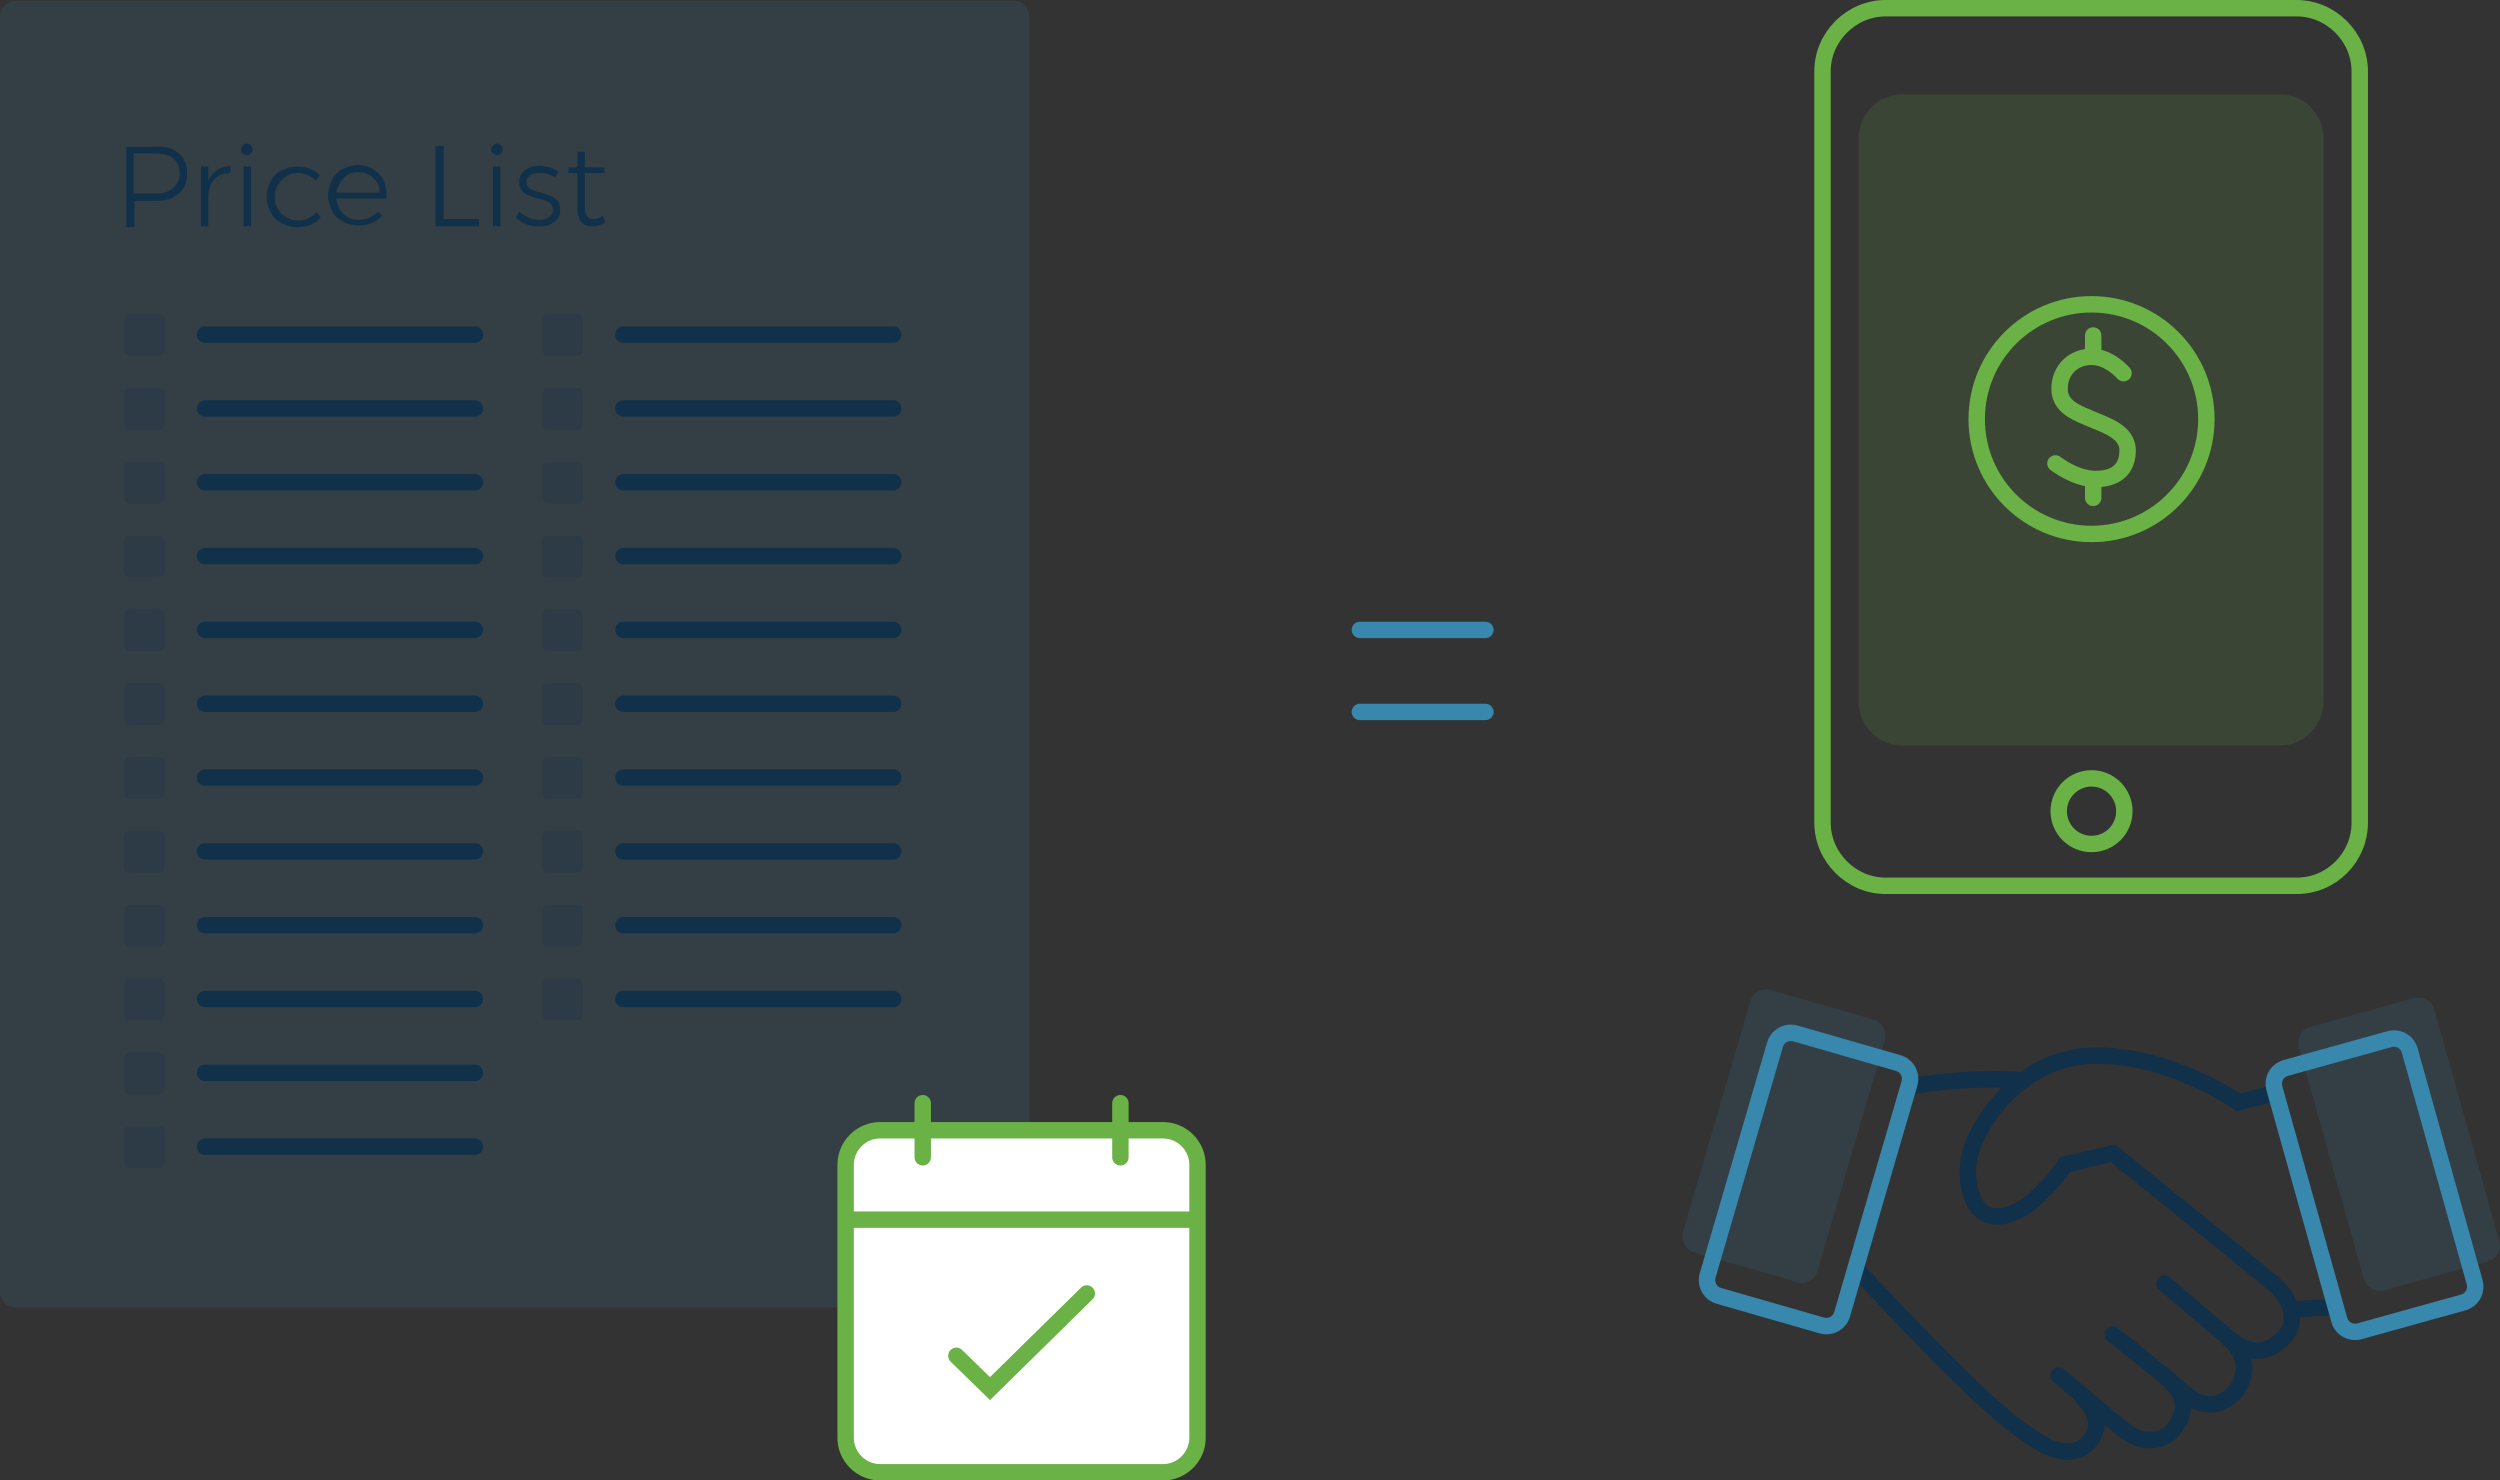 <?xml version="1.0" encoding="utf-8"?>
<!-- Generator: Adobe Illustrator 21.1.0, SVG Export Plug-In . SVG Version: 6.00 Build 0)  -->
<svg version="1.1" id="Calque_1" xmlns="http://www.w3.org/2000/svg" xmlns:xlink="http://www.w3.org/1999/xlink" x="0px" y="0px"
	 viewBox="0 0 304.8 180.5" style="enable-background:new 0 0 304.8 180.5;" xml:space="preserve">
<rect x="0" y="0" width="304.8" height="180.5" fill="#333333" stroke="none"/>
<style type="text/css">
	.st0{opacity:0.15;fill:#3888AD;}
	.st1{fill:#113049;}
	.st2{fill:none;stroke:#113049;stroke-width:2;stroke-linecap:round;stroke-linejoin:round;stroke-miterlimit:10;}
	.st3{opacity:0.2;fill:#113049;}
	.st4{fill:none;stroke:#3888AD;stroke-width:2;stroke-linecap:round;stroke-miterlimit:10;}
	.st5{fill:#FFFFFF;}
	.st6{fill:none;stroke:#6BB246;stroke-width:2;stroke-miterlimit:10;}
	.st7{fill:none;stroke:#6BB246;stroke-width:2;stroke-linecap:round;stroke-miterlimit:10;}
	.st8{fill:none;stroke:#113049;stroke-width:2;stroke-linecap:round;stroke-miterlimit:10;}
	.st9{opacity:0.15;fill:#6BB246;}
	.st10{fill:none;stroke:#6BB246;stroke-width:2;stroke-linecap:round;stroke-linejoin:round;stroke-miterlimit:10;}
</style>
<path class="st0" d="M123.7,159.4H1.9c-1.1,0-1.9-0.9-1.9-1.9V2C0,1,0.9,0.1,1.9,0.1h121.7c1.1,0,1.9,0.9,1.9,1.9v155.4
	C125.6,158.5,124.7,159.4,123.7,159.4z"/>
<g>
	<path class="st1" d="M21.8,18.7c0.7,0.6,1,1.4,1,2.4c0,1.1-0.3,1.9-1,2.5s-1.6,0.9-2.8,0.9h-2.6v3.2h-1v-9.8H19
		C20.2,17.8,21.1,18.1,21.8,18.7z M21.1,22.9c0.5-0.4,0.8-1,0.8-1.8c0-0.8-0.3-1.4-0.8-1.8c-0.5-0.4-1.2-0.6-2.2-0.6h-2.6v4.9h2.6
		C19.9,23.6,20.6,23.4,21.1,22.9z"/>
	<path class="st1" d="M26.5,20.7c0.5-0.3,1-0.4,1.6-0.5v0.9c-0.8,0-1.4,0.2-1.9,0.7s-0.7,1.1-0.8,1.9v3.9h-0.9v-7.3h0.9V22
		C25.7,21.4,26.1,21,26.5,20.7z"/>
	<path class="st1" d="M30.6,17.7c0.1,0.1,0.2,0.3,0.2,0.5c0,0.2-0.1,0.3-0.2,0.5s-0.3,0.2-0.5,0.2c-0.2,0-0.3-0.1-0.5-0.2
		s-0.2-0.3-0.2-0.5c0-0.2,0.1-0.3,0.2-0.5c0.1-0.1,0.3-0.2,0.5-0.2C30.3,17.5,30.5,17.6,30.6,17.7z M29.7,20.3h0.9v7.3h-0.9V20.3z"
		/>
	<path class="st1" d="M36.3,21.1c-0.5,0-1,0.1-1.4,0.4c-0.4,0.2-0.7,0.6-1,1c-0.2,0.4-0.4,0.9-0.4,1.5c0,0.6,0.1,1.1,0.4,1.5
		c0.2,0.4,0.6,0.8,1,1c0.4,0.2,0.9,0.4,1.4,0.4c0.5,0,0.9-0.1,1.3-0.3c0.4-0.2,0.7-0.4,1-0.7l0.5,0.6c-0.3,0.4-0.7,0.7-1.2,0.9
		s-1,0.3-1.7,0.3c-0.7,0-1.3-0.2-1.9-0.5c-0.6-0.3-1-0.8-1.3-1.3c-0.3-0.6-0.5-1.2-0.5-1.9c0-0.7,0.2-1.3,0.5-1.9
		c0.3-0.6,0.7-1,1.3-1.3c0.6-0.3,1.2-0.5,1.9-0.5c0.6,0,1.1,0.1,1.6,0.3c0.5,0.2,0.9,0.4,1.2,0.8l-0.5,0.6
		C37.9,21.4,37.1,21.1,36.3,21.1z"/>
	<path class="st1" d="M46.3,21.3c0.6,0.7,0.9,1.7,0.8,2.9H41c0.1,0.8,0.4,1.4,0.9,1.9s1.1,0.7,1.9,0.7c0.5,0,0.9-0.1,1.3-0.3
		s0.7-0.4,1-0.7l0.5,0.5c-0.4,0.4-0.8,0.7-1.3,0.9c-0.5,0.2-1,0.3-1.6,0.3c-0.7,0-1.3-0.2-1.9-0.5c-0.6-0.3-1-0.7-1.3-1.3
		c-0.3-0.6-0.5-1.2-0.5-1.9c0-0.7,0.2-1.3,0.5-1.9c0.3-0.6,0.7-1,1.3-1.3c0.6-0.3,1.2-0.5,1.9-0.5C44.8,20.2,45.7,20.6,46.3,21.3z
		 M46.3,23.5c0-0.8-0.3-1.4-0.8-1.8c-0.5-0.5-1.1-0.7-1.8-0.7c-0.7,0-1.4,0.2-1.8,0.7s-0.8,1.1-0.9,1.8H46.3z"/>
	<path class="st1" d="M53.1,17.8h1v8.9h4.3v0.9h-5.3V17.8z"/>
	<path class="st1" d="M61.1,17.7c0.1,0.1,0.2,0.3,0.2,0.5c0,0.2-0.1,0.3-0.2,0.5s-0.3,0.2-0.5,0.2c-0.2,0-0.3-0.1-0.5-0.2
		s-0.2-0.3-0.2-0.5c0-0.2,0.1-0.3,0.2-0.5c0.1-0.1,0.3-0.2,0.5-0.2C60.8,17.5,60.9,17.6,61.1,17.7z M60.1,20.3h0.9v7.3h-0.9V20.3z"
		/>
	<path class="st1" d="M66.7,21.2c-0.3-0.1-0.7-0.1-1-0.1c-0.5,0-0.8,0.1-1.1,0.3s-0.4,0.5-0.4,0.8c0,0.3,0.1,0.5,0.2,0.6
		c0.2,0.2,0.3,0.3,0.6,0.4c0.2,0.1,0.5,0.2,1,0.3c0.5,0.1,0.9,0.3,1.2,0.4c0.3,0.1,0.6,0.4,0.8,0.6c0.2,0.3,0.3,0.6,0.3,1.1
		c0,0.7-0.3,1.2-0.8,1.5c-0.5,0.4-1.1,0.5-1.9,0.5c-0.5,0-1-0.1-1.5-0.3c-0.5-0.2-0.9-0.4-1.2-0.8l0.4-0.7c0.3,0.3,0.7,0.5,1.1,0.7
		c0.4,0.2,0.9,0.3,1.3,0.3c0.5,0,0.9-0.1,1.2-0.3c0.3-0.2,0.5-0.5,0.5-0.9c0-0.3-0.1-0.5-0.2-0.7s-0.4-0.3-0.6-0.4
		c-0.2-0.1-0.6-0.2-1-0.3c-0.5-0.1-0.9-0.3-1.2-0.4c-0.3-0.1-0.6-0.3-0.8-0.6s-0.3-0.6-0.3-1c0-0.6,0.2-1.1,0.7-1.5
		c0.5-0.3,1.1-0.5,1.8-0.5c0.4,0,0.8,0.1,1.2,0.2c0.4,0.1,0.7,0.3,1.1,0.5l-0.4,0.7C67.3,21.4,67,21.3,66.7,21.2z"/>
	<path class="st1" d="M73.8,27.1c-0.5,0.3-1,0.5-1.6,0.5c-0.6,0-1-0.2-1.3-0.5c-0.3-0.3-0.5-0.9-0.5-1.6v-4.4h-1.1l0-0.7h1.1v-1.9
		h0.9v1.9l2.4,0v0.7h-2.4v4.2c0,0.9,0.3,1.4,1,1.4c0.4,0,0.8-0.1,1.2-0.4L73.8,27.1z"/>
</g>
<g>
	<line class="st2" x1="25" y1="40.8" x2="57.9" y2="40.8"/>
	<path class="st3" d="M19.4,43.4h-3.6c-0.4,0-0.7-0.3-0.7-0.7V39c0-0.4,0.3-0.7,0.7-0.7h3.6c0.4,0,0.7,0.3,0.7,0.7v3.6
		C20.1,43,19.8,43.4,19.4,43.4z"/>
</g>
<g>
	<line class="st2" x1="25" y1="49.8" x2="57.9" y2="49.8"/>
	<path class="st3" d="M19.4,52.4h-3.6c-0.4,0-0.7-0.3-0.7-0.7V48c0-0.4,0.3-0.7,0.7-0.7h3.6c0.4,0,0.7,0.3,0.7,0.7v3.6
		C20.1,52,19.8,52.4,19.4,52.4z"/>
</g>
<g>
	<line class="st2" x1="25" y1="58.8" x2="57.9" y2="58.8"/>
	<path class="st3" d="M19.4,61.4h-3.6c-0.4,0-0.7-0.3-0.7-0.7V57c0-0.4,0.3-0.7,0.7-0.7h3.6c0.4,0,0.7,0.3,0.7,0.7v3.6
		C20.1,61,19.8,61.4,19.4,61.4z"/>
</g>
<g>
	<line class="st2" x1="25" y1="67.8" x2="57.9" y2="67.8"/>
	<path class="st3" d="M19.4,70.4h-3.6c-0.4,0-0.7-0.3-0.7-0.7V66c0-0.4,0.3-0.7,0.7-0.7h3.6c0.4,0,0.7,0.3,0.7,0.7v3.6
		C20.1,70,19.8,70.4,19.4,70.4z"/>
</g>
<g>
	<line class="st2" x1="25" y1="76.8" x2="57.9" y2="76.8"/>
	<path class="st3" d="M19.4,79.4h-3.6c-0.4,0-0.7-0.3-0.7-0.7V75c0-0.4,0.3-0.7,0.7-0.7h3.6c0.4,0,0.7,0.3,0.7,0.7v3.6
		C20.1,79,19.8,79.4,19.4,79.4z"/>
</g>
<g>
	<line class="st2" x1="25" y1="85.8" x2="57.9" y2="85.8"/>
	<path class="st3" d="M19.4,88.4h-3.6c-0.4,0-0.7-0.3-0.7-0.7V84c0-0.4,0.3-0.7,0.7-0.7h3.6c0.4,0,0.7,0.3,0.7,0.7v3.6
		C20.1,88,19.8,88.4,19.4,88.4z"/>
</g>
<g>
	<line class="st2" x1="25" y1="94.8" x2="57.9" y2="94.8"/>
	<path class="st3" d="M19.4,97.4h-3.6c-0.4,0-0.7-0.3-0.7-0.7V93c0-0.4,0.3-0.7,0.7-0.7h3.6c0.4,0,0.7,0.3,0.7,0.7v3.6
		C20.1,97,19.8,97.4,19.4,97.4z"/>
</g>
<g>
	<line class="st2" x1="25" y1="103.8" x2="57.9" y2="103.8"/>
	<path class="st3" d="M19.4,106.4h-3.6c-0.4,0-0.7-0.3-0.7-0.7V102c0-0.4,0.3-0.7,0.7-0.7h3.6c0.4,0,0.7,0.3,0.7,0.7v3.6
		C20.1,106,19.8,106.4,19.4,106.4z"/>
</g>
<g>
	<line class="st2" x1="25" y1="112.8" x2="57.9" y2="112.8"/>
	<path class="st3" d="M19.4,115.4h-3.6c-0.4,0-0.7-0.3-0.7-0.7V111c0-0.4,0.3-0.7,0.7-0.7h3.6c0.4,0,0.7,0.3,0.7,0.7v3.6
		C20.1,115,19.8,115.4,19.4,115.4z"/>
</g>
<g>
	<line class="st2" x1="25" y1="121.8" x2="57.9" y2="121.8"/>
	<path class="st3" d="M19.4,124.4h-3.6c-0.4,0-0.7-0.3-0.7-0.7V120c0-0.4,0.3-0.7,0.7-0.7h3.6c0.4,0,0.7,0.3,0.7,0.7v3.6
		C20.1,124,19.8,124.4,19.4,124.4z"/>
</g>
<g>
	<line class="st2" x1="25" y1="130.8" x2="57.9" y2="130.8"/>
	<path class="st3" d="M19.4,133.4h-3.6c-0.4,0-0.7-0.3-0.7-0.7V129c0-0.4,0.3-0.7,0.7-0.7h3.6c0.4,0,0.7,0.3,0.7,0.7v3.6
		C20.1,133,19.8,133.4,19.4,133.4z"/>
</g>
<g>
	<line class="st2" x1="25" y1="139.8" x2="57.9" y2="139.8"/>
	<path class="st3" d="M19.4,142.4h-3.6c-0.4,0-0.7-0.3-0.7-0.7V138c0-0.4,0.3-0.7,0.7-0.7h3.6c0.4,0,0.7,0.3,0.7,0.7v3.6
		C20.1,142,19.8,142.4,19.4,142.4z"/>
</g>
<g>
	<line class="st2" x1="76" y1="40.8" x2="108.9" y2="40.8"/>
	<path class="st3" d="M70.4,43.4h-3.6c-0.4,0-0.7-0.3-0.7-0.7V39c0-0.4,0.3-0.7,0.7-0.7h3.6c0.4,0,0.7,0.3,0.7,0.7v3.6
		C71.1,43,70.8,43.4,70.4,43.4z"/>
</g>
<g>
	<line class="st2" x1="76" y1="49.8" x2="108.9" y2="49.8"/>
	<path class="st3" d="M70.4,52.4h-3.6c-0.4,0-0.7-0.3-0.7-0.7V48c0-0.4,0.3-0.7,0.7-0.7h3.6c0.4,0,0.7,0.3,0.7,0.7v3.6
		C71.1,52,70.8,52.4,70.4,52.4z"/>
</g>
<g>
	<line class="st2" x1="76" y1="58.8" x2="108.9" y2="58.8"/>
	<path class="st3" d="M70.4,61.4h-3.6c-0.4,0-0.7-0.3-0.7-0.7V57c0-0.4,0.3-0.7,0.7-0.7h3.6c0.4,0,0.7,0.3,0.7,0.7v3.6
		C71.1,61,70.8,61.4,70.4,61.4z"/>
</g>
<g>
	<line class="st2" x1="76" y1="67.8" x2="108.9" y2="67.8"/>
	<path class="st3" d="M70.4,70.4h-3.6c-0.4,0-0.7-0.3-0.7-0.7V66c0-0.4,0.3-0.7,0.7-0.7h3.6c0.4,0,0.7,0.3,0.7,0.7v3.6
		C71.1,70,70.8,70.4,70.4,70.4z"/>
</g>
<g>
	<line class="st2" x1="76" y1="76.8" x2="108.9" y2="76.8"/>
	<path class="st3" d="M70.4,79.4h-3.6c-0.4,0-0.7-0.3-0.7-0.7V75c0-0.4,0.3-0.7,0.7-0.7h3.6c0.4,0,0.7,0.3,0.7,0.7v3.6
		C71.1,79,70.8,79.4,70.4,79.4z"/>
</g>
<g>
	<line class="st2" x1="76" y1="85.8" x2="108.9" y2="85.8"/>
	<path class="st3" d="M70.4,88.4h-3.6c-0.4,0-0.7-0.3-0.7-0.7V84c0-0.4,0.3-0.7,0.7-0.7h3.6c0.4,0,0.7,0.3,0.7,0.7v3.6
		C71.1,88,70.8,88.4,70.4,88.4z"/>
</g>
<g>
	<line class="st2" x1="76" y1="94.8" x2="108.9" y2="94.8"/>
	<path class="st3" d="M70.4,97.4h-3.6c-0.4,0-0.7-0.3-0.7-0.7V93c0-0.4,0.3-0.7,0.7-0.7h3.6c0.4,0,0.7,0.3,0.7,0.7v3.6
		C71.1,97,70.8,97.4,70.4,97.4z"/>
</g>
<g>
	<line class="st2" x1="76" y1="103.8" x2="108.9" y2="103.8"/>
	<path class="st3" d="M70.4,106.4h-3.6c-0.4,0-0.7-0.3-0.7-0.7V102c0-0.4,0.3-0.7,0.7-0.7h3.6c0.4,0,0.7,0.3,0.7,0.7v3.6
		C71.1,106,70.8,106.4,70.4,106.4z"/>
</g>
<g>
	<line class="st2" x1="76" y1="112.8" x2="108.9" y2="112.8"/>
	<path class="st3" d="M70.4,115.4h-3.6c-0.4,0-0.7-0.3-0.7-0.7V111c0-0.4,0.3-0.7,0.7-0.7h3.6c0.4,0,0.7,0.3,0.7,0.7v3.6
		C71.1,115,70.8,115.4,70.4,115.4z"/>
</g>
<g>
	<line class="st2" x1="76" y1="121.8" x2="108.9" y2="121.8"/>
	<path class="st3" d="M70.4,124.4h-3.6c-0.4,0-0.7-0.3-0.7-0.7V120c0-0.4,0.3-0.7,0.7-0.7h3.6c0.4,0,0.7,0.3,0.7,0.7v3.6
		C71.1,124,70.8,124.4,70.4,124.4z"/>
</g>
<g>
	<g>
		<line class="st4" x1="181.1" y1="86.8" x2="165.8" y2="86.8"/>
	</g>
	<g>
		<line class="st4" x1="181.1" y1="76.8" x2="165.8" y2="76.8"/>
	</g>
</g>
<g>
	<path class="st5" d="M142.2,179.5h-35.3c-2.1,0-3.8-1.7-3.8-3.8v-34.2c0-2.1,1.7-3.8,3.8-3.8h35.3c2.1,0,3.8,1.7,3.8,3.8v34.2
		C146,177.8,144.3,179.5,142.2,179.5z"/>
	<path class="st6" d="M141.8,179.5h-34.5c-2.3,0-4.2-1.9-4.2-4.2V142c0-2.3,1.9-4.2,4.2-4.2h34.5c2.3,0,4.2,1.9,4.2,4.2v33.3
		C146,177.6,144.1,179.5,141.8,179.5z"/>
	<line class="st6" x1="103.2" y1="148.7" x2="146" y2="148.7"/>
	<g>
		<line class="st7" x1="112.5" y1="134.5" x2="112.5" y2="141.1"/>
		<line class="st7" x1="136.6" y1="134.5" x2="136.6" y2="141.1"/>
	</g>
	<polyline class="st7" points="116.6,165.3 120.7,169.3 132.5,157.7 	"/>
</g>
<g>
	<path class="st0" d="M303.3,153.8l-12.6,3.5c-1.1,0.3-2.2-0.3-2.5-1.4l-7.9-28.2c-0.3-1.1,0.3-2.2,1.4-2.5l12.6-3.5
		c1.1-0.3,2.2,0.3,2.5,1.4l7.9,28.2C305,152.4,304.4,153.5,303.3,153.8z"/>
	<path class="st0" d="M219.1,156.3l-12.5-3.6c-1.1-0.3-1.7-1.4-1.4-2.5l8.2-28.1c0.3-1.1,1.4-1.7,2.5-1.4l12.5,3.6
		c1.1,0.3,1.7,1.4,1.4,2.5l-8.2,28.1C221.3,156,220.2,156.7,219.1,156.3z"/>
	<path class="st8" d="M276.8,133.4l-3.9,1c0,0-8.1-5.7-17.2-5.7c-9.1,0-14.2,7.7-15.4,11.6s0.3,11.3,7.2,6.4c0,0,2.5-2.1,4.3-4.7
		l5.8-1.4c0,0,17.7,14.3,19.8,16.1c2.1,1.8,2.8,4.7,1,6.4c-1.8,1.8-3.8,2.4-6.7,0c-2.9-2.4-7.8-6.6-7.8-6.6"/>
	<path class="st8" d="M233.2,132.4c0,0,6.6-1.2,13.5-0.7"/>
	<path class="st8" d="M226.8,155.2c0,0,6.5,7.1,13,13.4c4.8,4.7,7.2,6.2,8.6,7.1c1.4,0.9,4.2,2.2,6.1,0.3c1.3-1.3,1.9-3.2-0.9-6"/>
	<path class="st8" d="M257.6,162.7c0,0,6.1,4.8,8.8,7.2s4.9,1,5.9,0c1-1,2.6-4-0.6-6.7"/>
	<path class="st8" d="M251,167.7c0,0,5.4,4.6,7.9,6.6s4.7,1.3,5.8,0.3c1-1,2.7-3.8,0-6"/>
	<path class="st8" d="M284,159.4c0,0-2.7,0.1-4.6,0.3"/>
	<path class="st4" d="M300.3,158.8l-12.6,3.5c-1.1,0.3-2.2-0.3-2.5-1.4l-7.9-28.2c-0.3-1.1,0.3-2.2,1.4-2.5l12.6-3.5
		c1.1-0.3,2.2,0.3,2.5,1.4l7.9,28.2C302,157.4,301.4,158.5,300.3,158.8z"/>
	<path class="st4" d="M222.1,161.6l-12.5-3.6c-1.1-0.3-1.7-1.4-1.4-2.5l8.2-28.1c0.3-1.1,1.4-1.7,2.5-1.4l12.5,3.6
		c1.1,0.3,1.7,1.4,1.4,2.5l-8.2,28.1C224.3,161.3,223.2,161.9,222.1,161.6z"/>
</g>
<g>
	<path class="st6" d="M280,108h-50.1c-4.2,0-7.7-3.5-7.7-7.7V8.7c0-4.2,3.5-7.7,7.7-7.7H280c4.2,0,7.7,3.5,7.7,7.7v91.6
		C287.7,104.5,284.3,108,280,108z"/>
	<path class="st9" d="M277.9,90.9H232c-3,0-5.4-2.4-5.4-5.4V16.9c0-3,2.4-5.4,5.4-5.4h45.9c3,0,5.4,2.4,5.4,5.4v68.6
		C283.3,88.4,280.9,90.9,277.9,90.9z"/>
	<circle class="st6" cx="255" cy="98.9" r="4"/>
</g>
<g>
	<path class="st10" d="M258.9,45.5c0,0-1.7-2-3.9-2s-3.9,1.6-3.9,3.9c0,2.3,2.3,3,3.9,3.7s4.4,1.5,4.4,3.8s-1.4,3.5-3.9,3.5
		c-2.5,0-4.9-1.9-4.9-1.9"/>
	<line class="st10" x1="255.2" y1="40.9" x2="255.2" y2="43.5"/>
	<line class="st10" x1="255.2" y1="58.6" x2="255.2" y2="60.7"/>
	<circle class="st10" cx="255" cy="51.1" r="14"/>
</g>
</svg>
